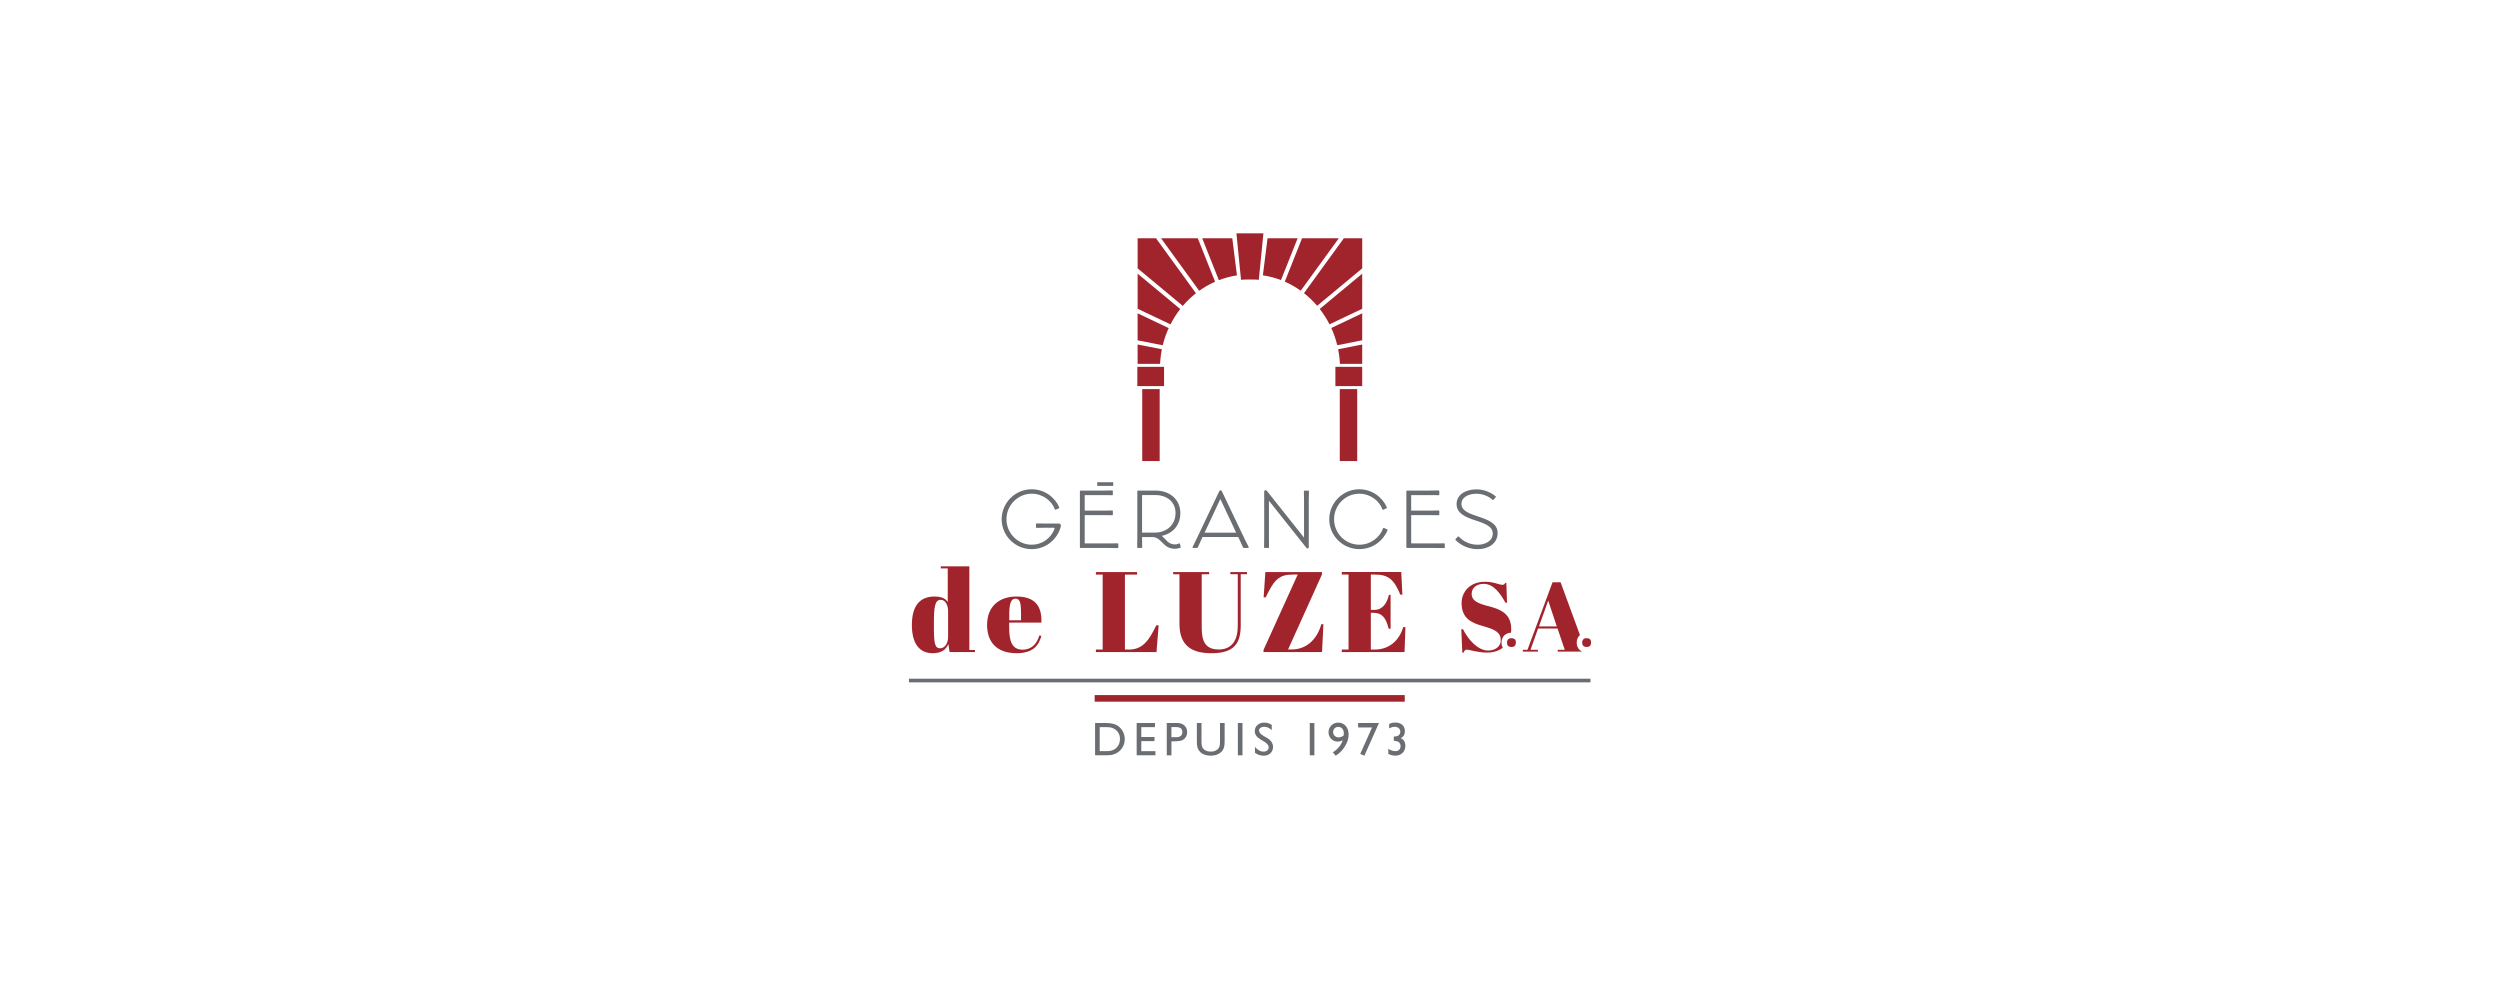 <?xml version="1.0" encoding="UTF-8"?>
<svg id="Calque_2" data-name="Calque 2" xmlns="http://www.w3.org/2000/svg" viewBox="0 0 1200 480">
  <defs>
    <style>
      .cls-1 {
        fill: #6a6d71;
      }

      .cls-2 {
        fill: none;
      }

      .cls-3 {
        fill: #a1242d;
      }
    </style>
  </defs>
  <g id="Calque_1-2" data-name="Calque 1">
    <rect class="cls-3" x="548.27" y="186.77" width="8.37" height="34.53"/>
    <rect class="cls-3" x="643.09" y="186.77" width="8.37" height="34.53"/>
    <g>
      <path class="cls-3" d="m595.69,134.3c1.42-.19,7.15-.19,8.54,0l2.21-22.29h-12.96l2.21,22.3Z"/>
      <path class="cls-3" d="m546.06,148.2l15.77,7.5c1.33-2.62,2.9-5.08,4.68-7.36l-20.45-16.98v16.85Z"/>
      <path class="cls-3" d="m575.62,139.58c2.38-1.7,4.93-3.17,7.62-4.36l-8.3-20.85h-17.63l18.31,25.21Z"/>
      <path class="cls-3" d="m653.86,131.36l-20.39,16.94c1.78,2.28,3.36,4.75,4.69,7.37l15.7-7.46v-16.85Z"/>
      <path class="cls-3" d="m606.18,132.16c3.01.45,5.92,1.22,8.69,2.28l7.99-20.07h-14.44l-2.24,17.79Z"/>
      <path class="cls-3" d="m624.98,114.37l-8.28,20.82c2.7,1.18,5.25,2.65,7.64,4.35l18.28-25.16h-17.63Z"/>
      <path class="cls-3" d="m585.06,134.48c2.77-1.07,5.68-1.85,8.68-2.3l-2.24-17.8h-14.44l8,20.1Z"/>
      <path class="cls-3" d="m567.75,146.82c1.9-2.23,4.01-4.26,6.3-6.06l-19.08-26.27.15-.11h-9.06v14.43l21.69,18.02Z"/>
      <path class="cls-3" d="m556.83,174.65h-10.78v-9.29l11.64,2.29c-.45,2.28-.75,4.62-.87,7"/>
      <rect class="cls-3" x="545.92" y="176.08" width="12.83" height="9.25"/>
      <path class="cls-3" d="m653.86,165.36v9.29h-10.68c-.11-2.39-.41-4.73-.87-7.02l11.55-2.27Z"/>
      <rect class="cls-3" x="640.99" y="176.08" width="12.87" height="9.25"/>
      <path class="cls-3" d="m653.86,150.38l-14.84,7.05c1.2,2.63,2.16,5.39,2.86,8.27l11.98-2.36v-12.97Z"/>
      <path class="cls-3" d="m644.96,114.49l-19.05,26.23c2.29,1.8,4.41,3.83,6.32,6.06l21.64-17.97v-14.43h-9.06l.15.11Z"/>
      <path class="cls-3" d="m558.12,165.73c.7-2.87,1.66-5.63,2.85-8.25l-14.92-7.09v12.97l12.06,2.37Z"/>
      <path class="cls-1" d="m480.8,249.24c0-7.89,6.46-14.39,14.42-14.39,6.24,0,11.23,3.96,13.21,8.66.11.22,0,.37-.15.44l-1.5.7c-.15.07-.37.04-.48-.22-1.47-4.04-5.76-7.45-11.08-7.45-6.64,0-12.11,5.51-12.11,12.22v.04c0,6.72,5.43,12.22,12.11,12.22,5.03,0,9.1-3.05,10.86-7.38.18-.37.15-.77-.26-.77h-3.82c-2.09,0-3.6.07-4.4.07-.18,0-.33-.15-.33-.33v-1.5c0-.18.15-.29.33-.29.88,0,2.46.04,4.66.04h5.87c.88,0,1.25.59,1.06,1.39-1.54,6.09-7.05,10.9-13.98,10.9-7.96,0-14.42-6.46-14.42-14.35"/>
      <path class="cls-1" d="m518.35,262.53v-26.72c0-.18.11-.33.29-.33h10.46c2.9,0,4.07-.07,4.73-.07.26,0,.33.18.33.33v1.62c0,.15-.07.33-.33.33-.66,0-1.84-.04-4.73-.04h-8.29c-.11,0-.15,0-.15.15v7.3h8.48c2.86,0,4.07-.07,4.7-.07.26,0,.33.15.33.29v1.65c0,.15-.07.33-.33.33-.66,0-1.8-.04-4.7-.04h-8.48v13.32c0,.18.04.26.18.26h10.75c2.94,0,4.15-.04,4.88-.04.22,0,.33.18.33.33v1.62c0,.15-.11.33-.33.33-.73,0-1.95-.07-4.88-.07h-12.88c-.26,0-.37-.18-.37-.48"/>
      <path class="cls-1" d="m545.84,262.67c0-.59.07-1.47.07-4.26v-22.64c0-.18.07-.29.29-.29h8.48c6.9,0,11.89,4.37,11.89,10.79,0,5.8-3.6,9.84-8.95,10.94,2.05,1.54,3.01,4.11,6.31,4.11.62,0,1.21-.07,1.95-.48.22-.07.4-.04.48.18l.37,1.43c.07.26-.07.44-.26.51-1.06.37-1.8.44-2.64.44-5.65,0-6.2-5.62-10.72-5.62h-4.92v.81c0,2.75.07,3.52.07,4.07,0,.18-.15.33-.29.33h-1.84c-.15,0-.29-.15-.29-.33m8.44-7.01c5.72,0,9.98-3.74,9.98-9.4,0-5.32-4.11-8.62-9.65-8.62h-6.24c-.11,0-.18.07-.18.18v17.84h6.09Z"/>
      <path class="cls-1" d="m586.51,235.84l10.97,22.97c1.17,2.42,1.62,3.23,1.87,3.71.07.18.04.48-.29.48h-2.02c-.22,0-.37-.18-.4-.29-.29-.55-.66-1.5-1.84-4l-.44-.95h-17.14l-.44.95c-1.03,2.17-1.5,3.41-1.8,4-.07.11-.22.29-.44.29h-1.8c-.33,0-.37-.29-.29-.48.26-.51.88-1.65,1.83-3.71l10.94-22.97c.18-.4.37-.51.62-.51s.48.15.66.51m6.86,19.85l-7.6-16.18-7.56,16.18h15.16Z"/>
      <path class="cls-1" d="m609.09,240.36v17.58c0,2.97.04,3.89.04,4.73,0,.22-.18.33-.33.33h-1.76c-.11,0-.29-.11-.29-.33,0-.84.07-1.76.07-4.73v-21.98c0-.66.7-.95,1.25-.37l17.87,22.46v-17.54c0-2.72-.07-3.78-.07-4.7,0-.22.18-.33.33-.33h1.76c.15,0,.33.11.33.33,0,.92-.08,1.98-.08,4.66v22.17c0,.59-.66.88-1.14.33l-17.98-22.61Z"/>
      <path class="cls-1" d="m638.05,249.24c0-7.89,6.46-14.39,14.42-14.39,6.2,0,11.19,3.96,13.21,8.66.07.22,0,.37-.15.44l-1.51.7c-.15.07-.4.04-.48-.22-1.47-4.04-5.76-7.45-11.08-7.45-6.68,0-12.11,5.51-12.11,12.22v.04c0,6.72,5.43,12.22,12.11,12.22,5.43,0,9.84-3.49,11.41-7.82.07-.26.33-.29.48-.22l1.5.73c.15.04.26.18.15.44-2.17,5.06-7.19,8.99-13.54,8.99-7.96,0-14.42-6.46-14.42-14.35"/>
      <path class="cls-1" d="m675.05,262.53v-26.72c0-.18.11-.33.29-.33h10.46c2.9,0,4.07-.07,4.74-.07.26,0,.33.18.33.33v1.62c0,.15-.08.33-.33.33-.66,0-1.84-.04-4.74-.04h-8.29c-.11,0-.15,0-.15.15v7.3h8.48c2.86,0,4.07-.07,4.7-.07.26,0,.33.15.33.29v1.65c0,.15-.08.33-.33.33-.66,0-1.8-.04-4.7-.04h-8.48v13.32c0,.18.04.26.18.26h10.75c2.94,0,4.15-.04,4.88-.04.22,0,.33.18.33.33v1.62c0,.15-.11.33-.33.33-.73,0-1.95-.07-4.88-.07h-12.88c-.26,0-.37-.18-.37-.48"/>
      <path class="cls-1" d="m698.72,259.26c-.18-.15-.18-.37-.04-.51l1.1-1.17c.15-.15.33-.15.52.04,2.06,2.24,5.17,3.85,9.03,3.85,3.6,0,7.19-1.8,7.19-5.39,0-7.34-17.36-5.03-17.36-14.13,0-4.44,4.18-7.05,9.54-7.05,3.63,0,6.75,1.36,9.18,3.3.18.11.18.37.07.44l-1.1,1.25c-.07.11-.29.18-.48,0-1.91-1.76-4.73-2.9-7.71-2.9-4.11,0-7.19,1.95-7.19,4.81,0,7.27,17.39,4.99,17.39,14.06,0,5.18-4.66,7.74-9.54,7.74-4.48,0-8.11-1.87-10.6-4.33"/>
      <path class="cls-3" d="m714.37,290.94c-4.77-1.26-7.97-2.45-7.97-5.94,0-2.78,2.36-4.75,5.75-4.75,4.86,0,8.06,4.72,10.47,9.05h.75l-.33-9.53h-.51c-.33.61-.58.94-1.38.94-1.59,0-4.06-1.47-8.39-1.47-7.27,0-11.19,4.95-11.19,10.24,0,7.11,4.35,9.39,10.05,10.99,5.8,1.64,8.74,2.92,8.74,6.83,0,3.44-3.16,4.96-6,4.96-5.19,0-9.77-5.52-12.13-10.24h-.8l.47,11.22h.66c.38-.89.66-1.42,1.42-1.42,1.31,0,5.28,1.42,9.86,1.42,2.99,0,5.56-.84,7.5-2.32-.42-.75-.61-1.59-.61-2.45,0-2.76,1.85-4.7,4.54-4.77.09-.56.12-1.14.12-1.73,0-7.83-5.8-9.63-11.03-11.05"/>
      <path class="cls-3" d="m727.62,308.36c0,1.47-.7,2.2-2.08,2.2-1.63,0-2.1-.91-2.17-1.77-.02-.1-.02-.21-.02-.31,0-.54.14-1.68,1.28-2.05.23-.07.47-.1.79-.1,1.94,0,2.2,1.08,2.2,2.03"/>
      <path class="cls-3" d="m747.72,312.78h11.76c-1.82-.77-2.66-2.53-2.66-4.3,0-1.54.58-2.83,1.56-3.67l-9.3-25.33h-3.86l-12.03,32.41h-2.22v.89h7.22v-.89h-3.55l3.64-10.19h9.35l3.44,10.19h-3.36v.89Zm-9-12.11l4.42-12.38,4.11,12.38h-8.53Z"/>
      <path class="cls-3" d="m763.71,308.36c0,1.47-.7,2.2-2.08,2.2-.52,0-.91-.09-1.22-.26-.77-.37-.96-1.14-.96-1.82,0-.16.02-.38.05-.61v-.02c.16-.68.61-1.52,2.01-1.52,1.94,0,2.2,1.08,2.2,2.03"/>
      <rect class="cls-1" x="436.29" y="325.78" width="327.13" height="1.75"/>
      <rect class="cls-3" x="525.44" y="333.64" width="148.84" height="3.17"/>
      <rect class="cls-1" x="526.67" y="231.47" width="7.68" height="1.75"/>
      <path class="cls-3" d="m455.2,309.15c-1.15,2.74-3.29,4.39-7.57,4.39-6.09,0-9.93-4.33-9.93-13.55s3.84-13.66,10.86-13.66c3.4,0,5.38.99,6.36,2.69v-16.19h-3.35v-.99h13.72v40.16h2.69v.99h-12.18l-.6-3.84Zm-.11-3.62v-11.96c0-2.96-1.15-5.65-3.57-5.65-2.69,0-3.24,3.24-3.24,10.86v2.85c0,7.74.66,9.55,3.02,9.55,1.59,0,3.79-1.54,3.79-5.65"/>
      <path class="cls-3" d="m487.91,286.33c8.61,0,12.29,4.33,11.96,12.51h-15.47v2.14c0,6.48,1.15,10.86,6.47,10.86,4.06,0,6.8-2.58,8.01-6.8l.99.16c-1.26,4.72-4.12,8.34-11.91,8.34-9.77,0-14.16-5.6-14.16-13.55,0-9.49,6.47-13.66,14.1-13.66m2.19,11.41v-2.69c0-5.76-.44-7.68-2.69-7.68-1.92,0-2.96,1.87-2.96,7.68v2.69h5.65Z"/>
      <path class="cls-3" d="m545.79,274.59v1.21h-5.82v35.99h1.98c6.8,0,9.82-4.94,13.06-11.63h1.15l-1.04,12.84h-29.08v-1.21h3.24v-35.99h-3.24v-1.21h19.75Z"/>
      <path class="cls-3" d="m594.13,300.43v-24.8h-3.57v-1.04h8.01v1.04h-3.02v24.42c0,8.45-2.8,13.5-14.05,13.5-8.94,0-15.36-3.18-15.36-14.1v-23.81h-3.02v-1.04h17.28v1.04h-3.57v25.68c0,6.04,1.43,10.43,8.18,10.43,5.54,0,9.11-3.46,9.11-11.3"/>
      <path class="cls-3" d="m634.52,275.79l-16.24,35.94h1.87c6.42,0,11.85-4.23,14.1-12.13h.99l-.66,13.39h-28.09v-1.04l16.41-36.16h-2.25c-6.64,0-8.94,2.25-13.11,10.92h-.99l.82-12.13h27.16v1.21Z"/>
      <path class="cls-3" d="m672.6,274.59l.55,10.86h-.99c-3.02-7.19-5.6-9.66-12.24-9.66h-1.92v16.95h1.87c3.57,0,5.87-3.02,6.8-7.19h.82v16.24h-.93c-1.32-5.49-3.4-7.63-7.24-7.63h-1.32v17.61h2.08c6.97,0,11.8-4.77,13.44-10.75h1.1l-.44,11.96h-30.12v-1.21h3.24v-35.99h-3.24v-1.21h28.53Z"/>
      <path class="cls-1" d="m525.64,362.53v-15.48h5.23c2.11,0,3.78.32,5,.95,1.23.63,2.2,1.56,2.93,2.79.72,1.23,1.09,2.57,1.09,4.02,0,1.03-.2,2.03-.6,2.97-.4.95-.97,1.78-1.71,2.5-.75.74-1.63,1.3-2.63,1.67-.58.23-1.12.38-1.61.46-.49.08-1.42.12-2.8.12h-4.9Zm4.99-13.5h-2.77v11.53h2.84c1.11,0,1.97-.08,2.58-.23.61-.15,1.13-.34,1.54-.58.41-.23.79-.52,1.13-.86,1.09-1.11,1.64-2.51,1.64-4.2s-.56-3.02-1.69-4.07c-.41-.39-.89-.71-1.43-.97-.54-.25-1.05-.42-1.53-.5-.48-.08-1.25-.12-2.32-.12"/>
      <polygon class="cls-1" points="545.6 347.05 554.38 347.05 554.38 349.03 547.82 349.03 547.82 353.76 554.16 353.76 554.16 355.74 547.82 355.74 547.82 360.56 554.6 360.56 554.6 362.53 545.6 362.53 545.6 347.05"/>
      <path class="cls-1" d="m560.05,362.55v-15.52h4.92c1.48,0,2.66.4,3.54,1.2.88.8,1.32,1.87,1.32,3.22,0,.9-.23,1.7-.68,2.4-.45.69-1.07,1.2-1.85,1.51-.78.31-1.91.47-3.37.47h-1.64v6.72h-2.23Zm4.53-13.55h-2.3v4.85h2.43c.9,0,1.6-.21,2.09-.64.49-.43.73-1.03.73-1.83,0-1.59-.98-2.38-2.95-2.38"/>
      <path class="cls-1" d="m585.6,347.05h2.23v8.8c0,1.19-.09,2.09-.26,2.7-.17.61-.39,1.11-.64,1.51-.26.4-.57.76-.94,1.08-1.23,1.06-2.83,1.59-4.82,1.59s-3.64-.53-4.86-1.58c-.37-.33-.68-.69-.94-1.09-.25-.4-.47-.9-.63-1.48-.17-.58-.25-1.5-.25-2.75v-8.78h2.23v8.8c0,1.46.17,2.47.5,3.04.33.57.84,1.03,1.52,1.37.68.34,1.48.52,2.41.52,1.32,0,2.39-.34,3.22-1.03.44-.37.75-.81.94-1.31.19-.5.29-1.36.29-2.58v-8.8Z"/>
      <rect class="cls-1" x="594.17" y="347.05" width="2.22" height="15.5"/>
      <path class="cls-1" d="m606.92,356.06l-1.69-1.02c-1.06-.65-1.81-1.28-2.26-1.91-.45-.63-.67-1.34-.67-2.16,0-1.22.42-2.21,1.27-2.97.85-.76,1.95-1.14,3.3-1.14s2.48.36,3.56,1.09v2.52c-1.12-1.07-2.32-1.61-3.61-1.61-.73,0-1.32.17-1.79.5-.47.34-.7.76-.7,1.29,0,.46.17.9.52,1.3.34.41.89.83,1.66,1.28l1.7,1c1.89,1.13,2.84,2.57,2.84,4.31,0,1.24-.42,2.25-1.25,3.03-.83.78-1.91,1.16-3.24,1.16-1.53,0-2.93-.47-4.18-1.41v-2.82c1.2,1.52,2.59,2.28,4.16,2.28.69,0,1.27-.19,1.74-.58.46-.39.69-.87.69-1.45,0-.94-.68-1.84-2.04-2.69"/>
      <rect class="cls-1" x="628.69" y="347.05" width="2.22" height="15.5"/>
      <path class="cls-1" d="m641.11,362.73l-1.36-1.61c1.15-.73,2.15-1.6,3.01-2.64.86-1.03,1.43-2.09,1.72-3.18-.7.44-1.53.66-2.47.66-1.18,0-2.2-.44-3.05-1.32s-1.27-1.94-1.27-3.17.45-2.38,1.35-3.27c.9-.89,2.01-1.34,3.31-1.34,1.46,0,2.66.53,3.59,1.59.93,1.06,1.4,2.41,1.4,4.07,0,1.88-.58,3.78-1.75,5.7-1.17,1.92-2.66,3.43-4.47,4.52m3.79-9.63c.09-.59.13-.98.13-1.15,0-.9-.25-1.63-.75-2.2-.5-.57-1.14-.86-1.92-.86-.72,0-1.31.24-1.78.73-.47.48-.7,1.09-.7,1.83,0,.67.26,1.25.76,1.74.51.49,1.12.73,1.83.73.83,0,1.64-.27,2.43-.82"/>
      <polygon class="cls-1" points="651.88 347.05 661.91 347.05 654.89 362.74 652.91 361.9 658.58 349.17 651.88 349.17 651.88 347.05"/>
      <path class="cls-1" d="m669.04,353.53h.13c.97,0,1.71-.2,2.21-.6.51-.4.76-.98.76-1.74,0-.69-.25-1.25-.74-1.68-.49-.43-1.14-.64-1.94-.64s-1.7.25-2.68.75v-2.12c.9-.45,1.89-.68,2.95-.68,1.43,0,2.55.37,3.38,1.12.83.75,1.24,1.77,1.24,3.06,0,.78-.16,1.44-.48,1.98-.32.54-.83,1-1.52,1.38.61.24,1.05.53,1.33.87.28.34.5.76.66,1.25.16.49.23,1.01.23,1.55,0,1.35-.45,2.47-1.35,3.36-.9.88-2.04,1.33-3.42,1.33-1.18,0-2.31-.28-3.41-.85v-2.42c1.17.73,2.3,1.1,3.41,1.1.75,0,1.35-.22,1.8-.67.45-.44.68-1.03.68-1.76,0-.61-.19-1.15-.57-1.61-.22-.26-.47-.45-.74-.57s-.85-.24-1.75-.35l-.2-.02v-2.04Z"/>
    </g>
    <rect class="cls-2" width="1200" height="480"/>
  </g>
</svg>